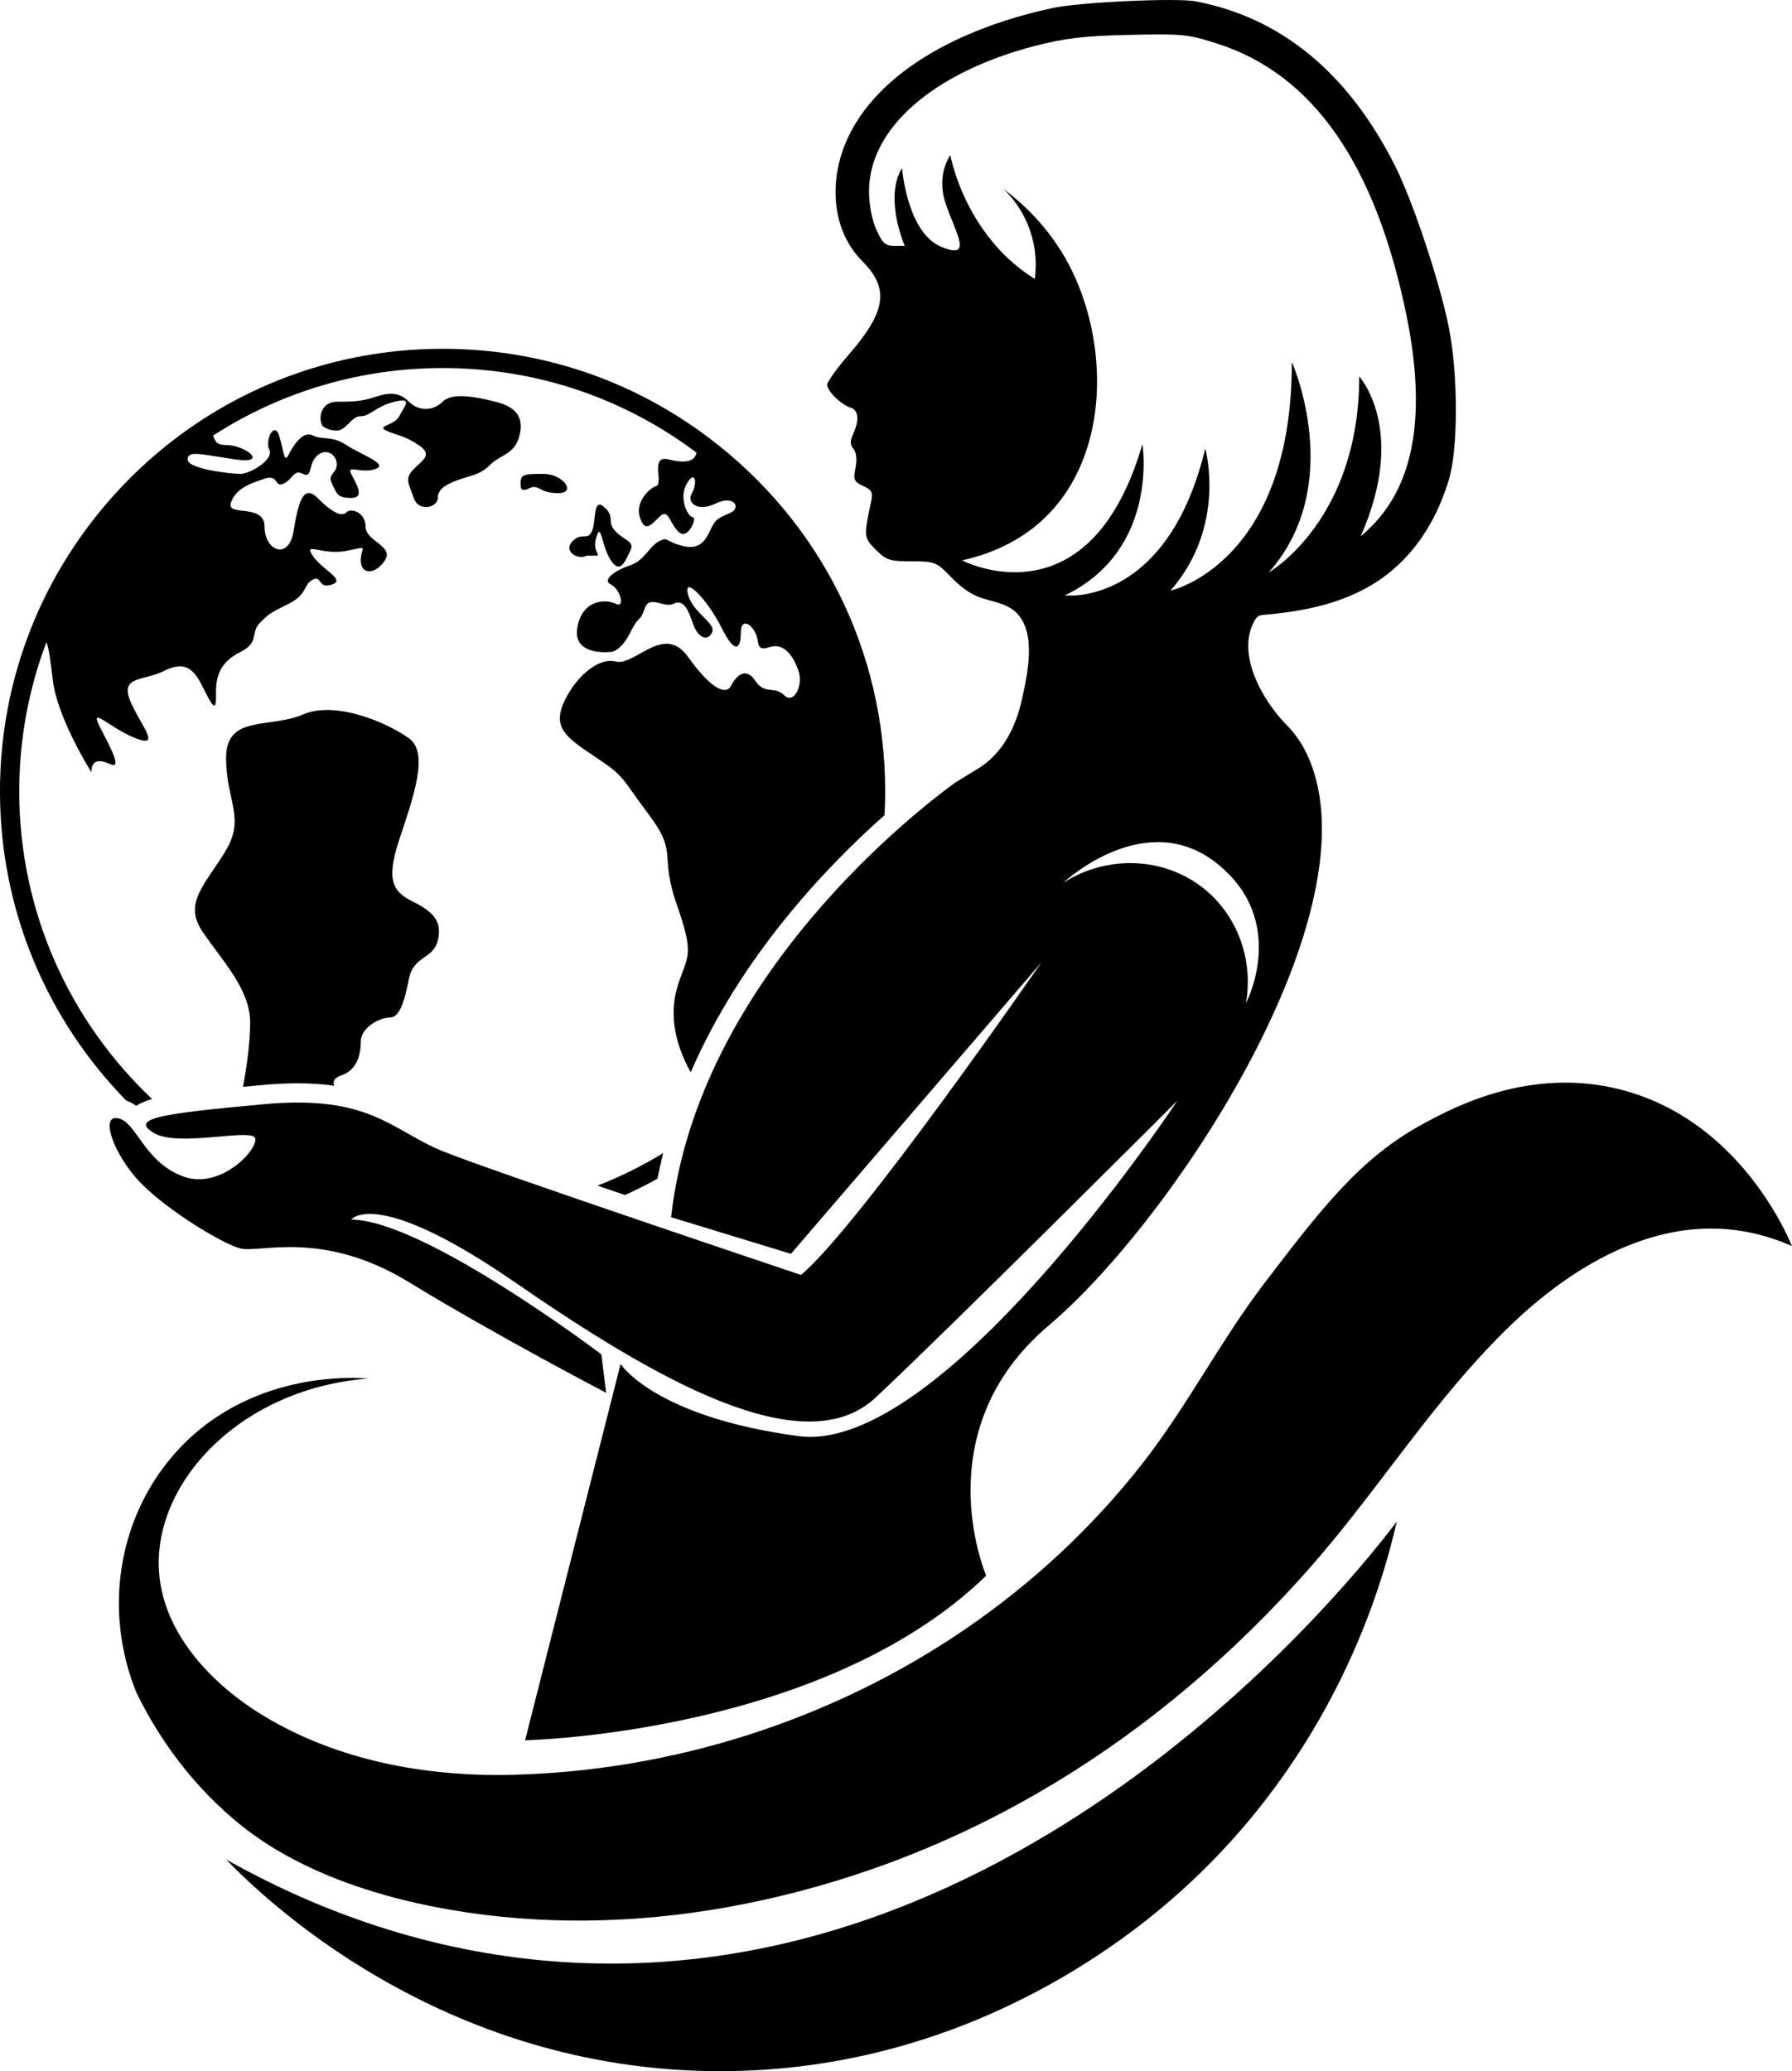 <?xml version="1.0" encoding="UTF-8"?>
<svg id="Layer_2" data-name="Layer 2" xmlns="http://www.w3.org/2000/svg" viewBox="0 0 372.5 430.5">
  <defs>
    <style>
      .cls-1 {
        fill-rule: evenodd;
        stroke-width: 0px;
      }
    </style>
  </defs>
  <g id="Layer_1-2" data-name="Layer 1">
    <g>
      <path class="cls-1" d="M97,397.5c19.16,2.84,38.75,2.03,57.72-1.76,46.42-9.25,86.11-34.32,117.28-69.56,13.28-15,24.19-32.31,38-46.69,5.4-5.62,24.97-25.99,48.99-23.99,6.1.51,10.85,2.32,13.5,3.5-1.34-3.2-11.42-26.26-35.5-32.5-18.98-4.91-35,3.76-41,7-13.22,7.14-21.2,17.57-33,33-9.3,12.16-16.19,25.8-25.64,37.85-10.32,13.17-22.71,24.67-36.5,34.13-27.72,19.01-60.98,29.64-94.57,30.42-17.87.41-36.17-3-51.46-12.25-10.95-6.62-21.5-17.63-21.82-31.16-.43-18.06,17.4-36.9,43.5-38.95-2.25-.21-25.05-1.94-40.5,15.95-11.55,13.37-14.49,32.49-7.64,49.33,3.41,6.98,9.65,17.46,20.64,26.67,4.82,4.04,18.67,14.65,48,19Z"/>
      <path class="cls-1" d="M113,407.5c-26.59-2.43-48.86-11.37-66-21,6.72,6.93,44.07,44.12,103,44,50.63-.1,84.57-27.68,95-37,32.57-29.08,42.39-64.3,45.35-77.25-7.15,9.52-77.57,100.35-177.35,91.25Z"/>
      <path class="cls-1" d="M71,223.5c3-1,4-4,4-7s4-5,6-5,3-3,4-8,5-4,6-8-1-6-5-8-6-4-3-13,6.16-17.98,2.08-20.99c-4.08-3.01-15.08-8.01-22.08-5.01s-16,0-16,9,4,12.34,0,19.17-9,10.83-5,16.83,10,12,10,19c0,4.66-.89,10.21-1.48,13.4,1.3-.12,2.67-.25,4.12-.38,2.54-.24,4.98-.35,7.24-.35,2.82,0,5.33.18,7.59.51-.27-.67-.22-1.6,1.53-2.18Z"/>
      <path class="cls-1" d="M96,99.5c3-1,4-1,6-3s5-2,6-6-1-6-5-7-9-2-11,0-5,2-7,0-4-2-7-1-5,1-8,1-4,3-3,5c0,0,1,1,3,1s3-3,5-3,3-2,7-3,2,1,1,3-5,2-2.59,3.06c2.41,1.06,3.59.94,6.59,2.94s1,3-1,5-1,3,0,6,5,2,5,0,2-3,5-4Z"/>
      <path class="cls-1" d="M110,101.5c2-1,2,1,6,1s1-4-3-4-5,0-4.75,2.38c0,0-.25,1.62,1.75.62Z"/>
      <path class="cls-1" d="M127,116.5c2,3,3,0,4-2s-1-2-3-4,0-3-2.42-5.11c-2.42-2.11-1.58,3.11-2.58,5.11s-2,0-4,2,1,4,3,3h2c1,0-1-1,0-4s1,2,3,5Z"/>
      <path class="cls-1" d="M28.32,229.86c.77-.55,1.83-1.01,3.3-1.42-17-16.04-27.62-38.77-27.62-63.94,0-10.7,1.91-21.13,5.65-31.03.57,1.5.82,3.77,1.35,8.03,1,8,8,19,8,19,0-2,1-3,3.8-1.71,2.79,1.29.2-3.29-2.08-7.79-2.28-4.51,2.28.5,7.64,2.51,5.36,2.01.64-3.01-1.36-8.01s3-4,7-6,6-1,8,3,3,6,2.9,1.86c-.11-4.14,1.1-6.86,5.1-8.86s2-4,4-6,2-2,6-4,3-4,5-5,1,2,4,1-2-3-4-6,2,0,7-1,3-1,3,2,3,3,5,0-4-4-4-7-3-4-4-3-3,0-6-3-4,1-5,7-6,4-6-1-8-2-7-5,4-4,7-5,2,2,4,1,2-3,4-2,1-2,2.89-3.76c1.89-1.75,4.11-.24,4.11,1.76s-2,2-1,4,1,3,4,3,1-3,0-5,2,0,5-1-3-3-6-5-5-1-7-2-4,2-5,4-1-1-2-4-3,1-2,3-4,5-6,5-11-1-11-3,3-1,10,0,2-3-2-3c-2.02,0-2.26-.76-2.7-1.96.07-.05.14-.09.21-.14,14.15-9.09,30.57-13.9,47.49-13.9,19.23,0,37.48,6.09,52.79,17.59-.36,1.75-2.11,2.33-5.79,1.41-4-1-1,5-2.59,5.52-1.59.53-4.41,3.48-3.41,6.48s2,2,4,0,2,1,4,3,4-3,3-3-3-4-1.22-7c1.78-3,2.22,0,1.05,2-1.18,2,1.17,4,4.96,2.15,3.79-1.85,5.21.85,3.21,1.85s-3,1-4,3-2,5-6,4-3-2-5-1-3,4-6,5-6,3-4,4,3,5,1,4-7-1-8,5c-.88,5.27,5.18,5.14,6.67,5.03.21-.02.33-.03.33-.03,0,0,2,0,4-4s2-2,3-5,4,0,6-1,3,1,4,4,3,4,4,2-4-4-5-8,4,1,7,7,4,4,4,1,2-2,3,0,0,4,3,3,5,2,6,5-1,7-3,5-4,0-6-3-4-1-5,1-4,1-9-6-11,2-15,1-9,4-11,9,1,7,7,11,5,4,11,12,2,8,5.69,18.54c3.68,10.54,2.31,10.46.31,16.46-1.81,5.43-1.17,11.67,2.58,18.38,10.39-23.97,27.96-42.51,40.29-53.45.01-.23.02-.46.03-.68.07-1.34.1-2.77.1-4.25,0-29.17-13.38-55.98-36.71-73.54-16.03-12.08-35.15-18.46-55.29-18.46-17.69,0-34.86,5.03-49.65,14.54-16.14,10.35-28.91,25.87-35.95,43.68-4.25,10.75-6.4,22.11-6.4,33.78,0,24.98,10.01,47.67,26.24,64.26.77.26,1.46.64,2.08,1.1Z"/>
      <path class="cls-1" d="M129.91,248.38c2.31-1.03,4.56-2.16,6.76-3.39.35-1.79.74-3.57,1.18-5.32-4.32,2.65-8.88,4.91-13.65,6.77,1.89.64,3.8,1.29,5.71,1.94Z"/>
      <path class="cls-1" d="M50,259.5c4,1,17-4,35,7s41,23,41,23l-1-8s-37-28-52-28c0,0,5-7,34,13s60,38,75,24c14.74-13.76,61.13-60.12,62.74-61.72-1.43,2.17-49.2,73.66-78.74,69.72-30-4-37-15-37-15l-19.85,78.22s61.85-1.22,95.85-34.22c0,0-13-30,13-52s68-86,54-118c-1.2-2.75-2.73-4.98-4.52-6.78-4.89-4.92-10.63-14.71-6.71-21.71.21-.38.48-.76.86-.97.34-.18.73-.21,1.11-.25,7.05-.61,13.96-1.84,20.33-5.07,8.65-4.39,14.88-12.29,18.11-23.03,1.93-6.38,1.93-21.82,0-31.56-1.86-9.39-7.45-26.23-11.16-33.59-9.74-19.36-23.63-30.84-41.46-34.26-4.04-.77-24.26.18-29.89,1.41-26.3,5.74-43.15,19.17-44.86,35.71-.67,6.66,1.28,12.73,5.43,16.88,5.7,5.71,4.98,10.51-2.95,19.6-2.39,2.74-4.34,5.49-4.34,6.09,0,1.32,2.87,4.13,4.87,4.77,1.65.52,1.85,2.54.54,5.42-.69,1.51-.68,2.26.05,3.14.6.72.76,2.18.42,3.95-.47,2.51-.3,2.9,1.6,3.76,1.84.85,2.06,1.3,1.62,3.38-1.53,7.15-1.5,7.37,1.01,9.88,2.17,2.18,2.87,2.4,7.44,2.4s5.2.17,7.76,2.84c1.87,1.95,3.87,3.74,6.43,4.66,2.55.92,5.48,1.16,7.52,3.12,4.39,4.23,2.32,13.08,1.18,18.24-1.31,5.85-4.18,11.46-9.54,14.5l-.04.02-4.2,2.58h-.01c-7.05,5.1-53.55,40.48-59.1,90.37l24.91,7.61,52.06-60.57c-1.15,1.67-38.16,55.12-49.97,64.96,0,0-64.2-21.53-74.6-25.77-10.4-4.23-14.9-11.73-36.9-9.73s-28,3-23,6,20-1,21,1-7,11-15,8-9.57-11.07-13.29-12.03c-3.71-.97-1.71,6.03,3.29,12.03s18,14,22,15ZM259,208.5c1.58-9.17-1.87-18.44-9-24-8.18-6.38-19.85-6.84-28.97-1.02.74-.69,17.31-15.71,31.97-3.98,15,12,6,29,6,29ZM201.25,117.04l-1.26-.56c1.22-.27,2.37-.58,3.45-.92,5.01-1.56,8.65-3.76,11.18-5.72h.01c.96-.75,1.76-1.46,2.42-2.09,13.98-13.3,13.45-37.2,5-53-1.9-3.53-4.09-6.5-6.29-8.94-2.35-2.62-4.71-4.66-6.71-6.19-.16-.12-.31-.24-.46-.35.82.79,2.04,2.09,3.22,3.91.82,1.27,1.62,2.78,2.24,4.57,1.09,3.09,1.3,5.88,1.24,7.94-.03.92-.11,1.69-.19,2.28-.47-.29-.93-.59-1.38-.91h-.01c-9.15-6.29-13.34-15.56-15.08-20.8-.8-2.44-1.08-4.01-1.08-4.01,0,0-.26.35-.58.99-.18.38-.39.86-.58,1.44h0c-.56,1.77-.9,4.39.16,7.57.46,1.38,1.02,2.76,1.53,4.02,0,.01,0,.02,0,.02.17.41.33.81.47,1.19.02.03.03.05.03.07.85,2.19,1.33,3.87.45,4.35-.4.23-1.08.2-2.14-.14-.02,0-.04-.01-.06-.02-.38-.12-.81-.28-1.29-.49-.38-.16-.74-.36-1.09-.58-.02-.01-.04-.02-.06-.05-5.97-3.86-6.89-15.69-6.89-15.69-3.23,5.36-.61,13.27.56,16.19h-2.02c-1.98,0-2.57-.5-3.86-3.35-.93-2.06-1.53-5.14-1.54-7.95-.04-13.05,13.27-24.75,34.44-30.26,6.14-1.59,10.16-2.08,18.86-2.29,11.79-.28,12.83-.19,18.95,1.75,20.04,6.35,33.1,25.11,39.52,56.77,4.07,20.15,1.64,34.65-7.32,43.61-.91.91-1.66,1.6-2.26,2.09,9.85-22.16-.29-33.24-.29-33.24,0,29.53-18.24,40.41-18.81,40.74,16.17-18.25,4.81-43.74,4.81-43.74,0,42-25.23,47.51-25.23,47.51,11.77-13.49,7.23-29.51,7.23-29.51-6.45,26.61-21.51,30.15-27.1,30.53h-2.14c19.76-9.47,16.18-31.48,16.18-31.48-9.62,33.07-30.85,26.92-36.24,24.74Z"/>
    </g>
  </g>
</svg>